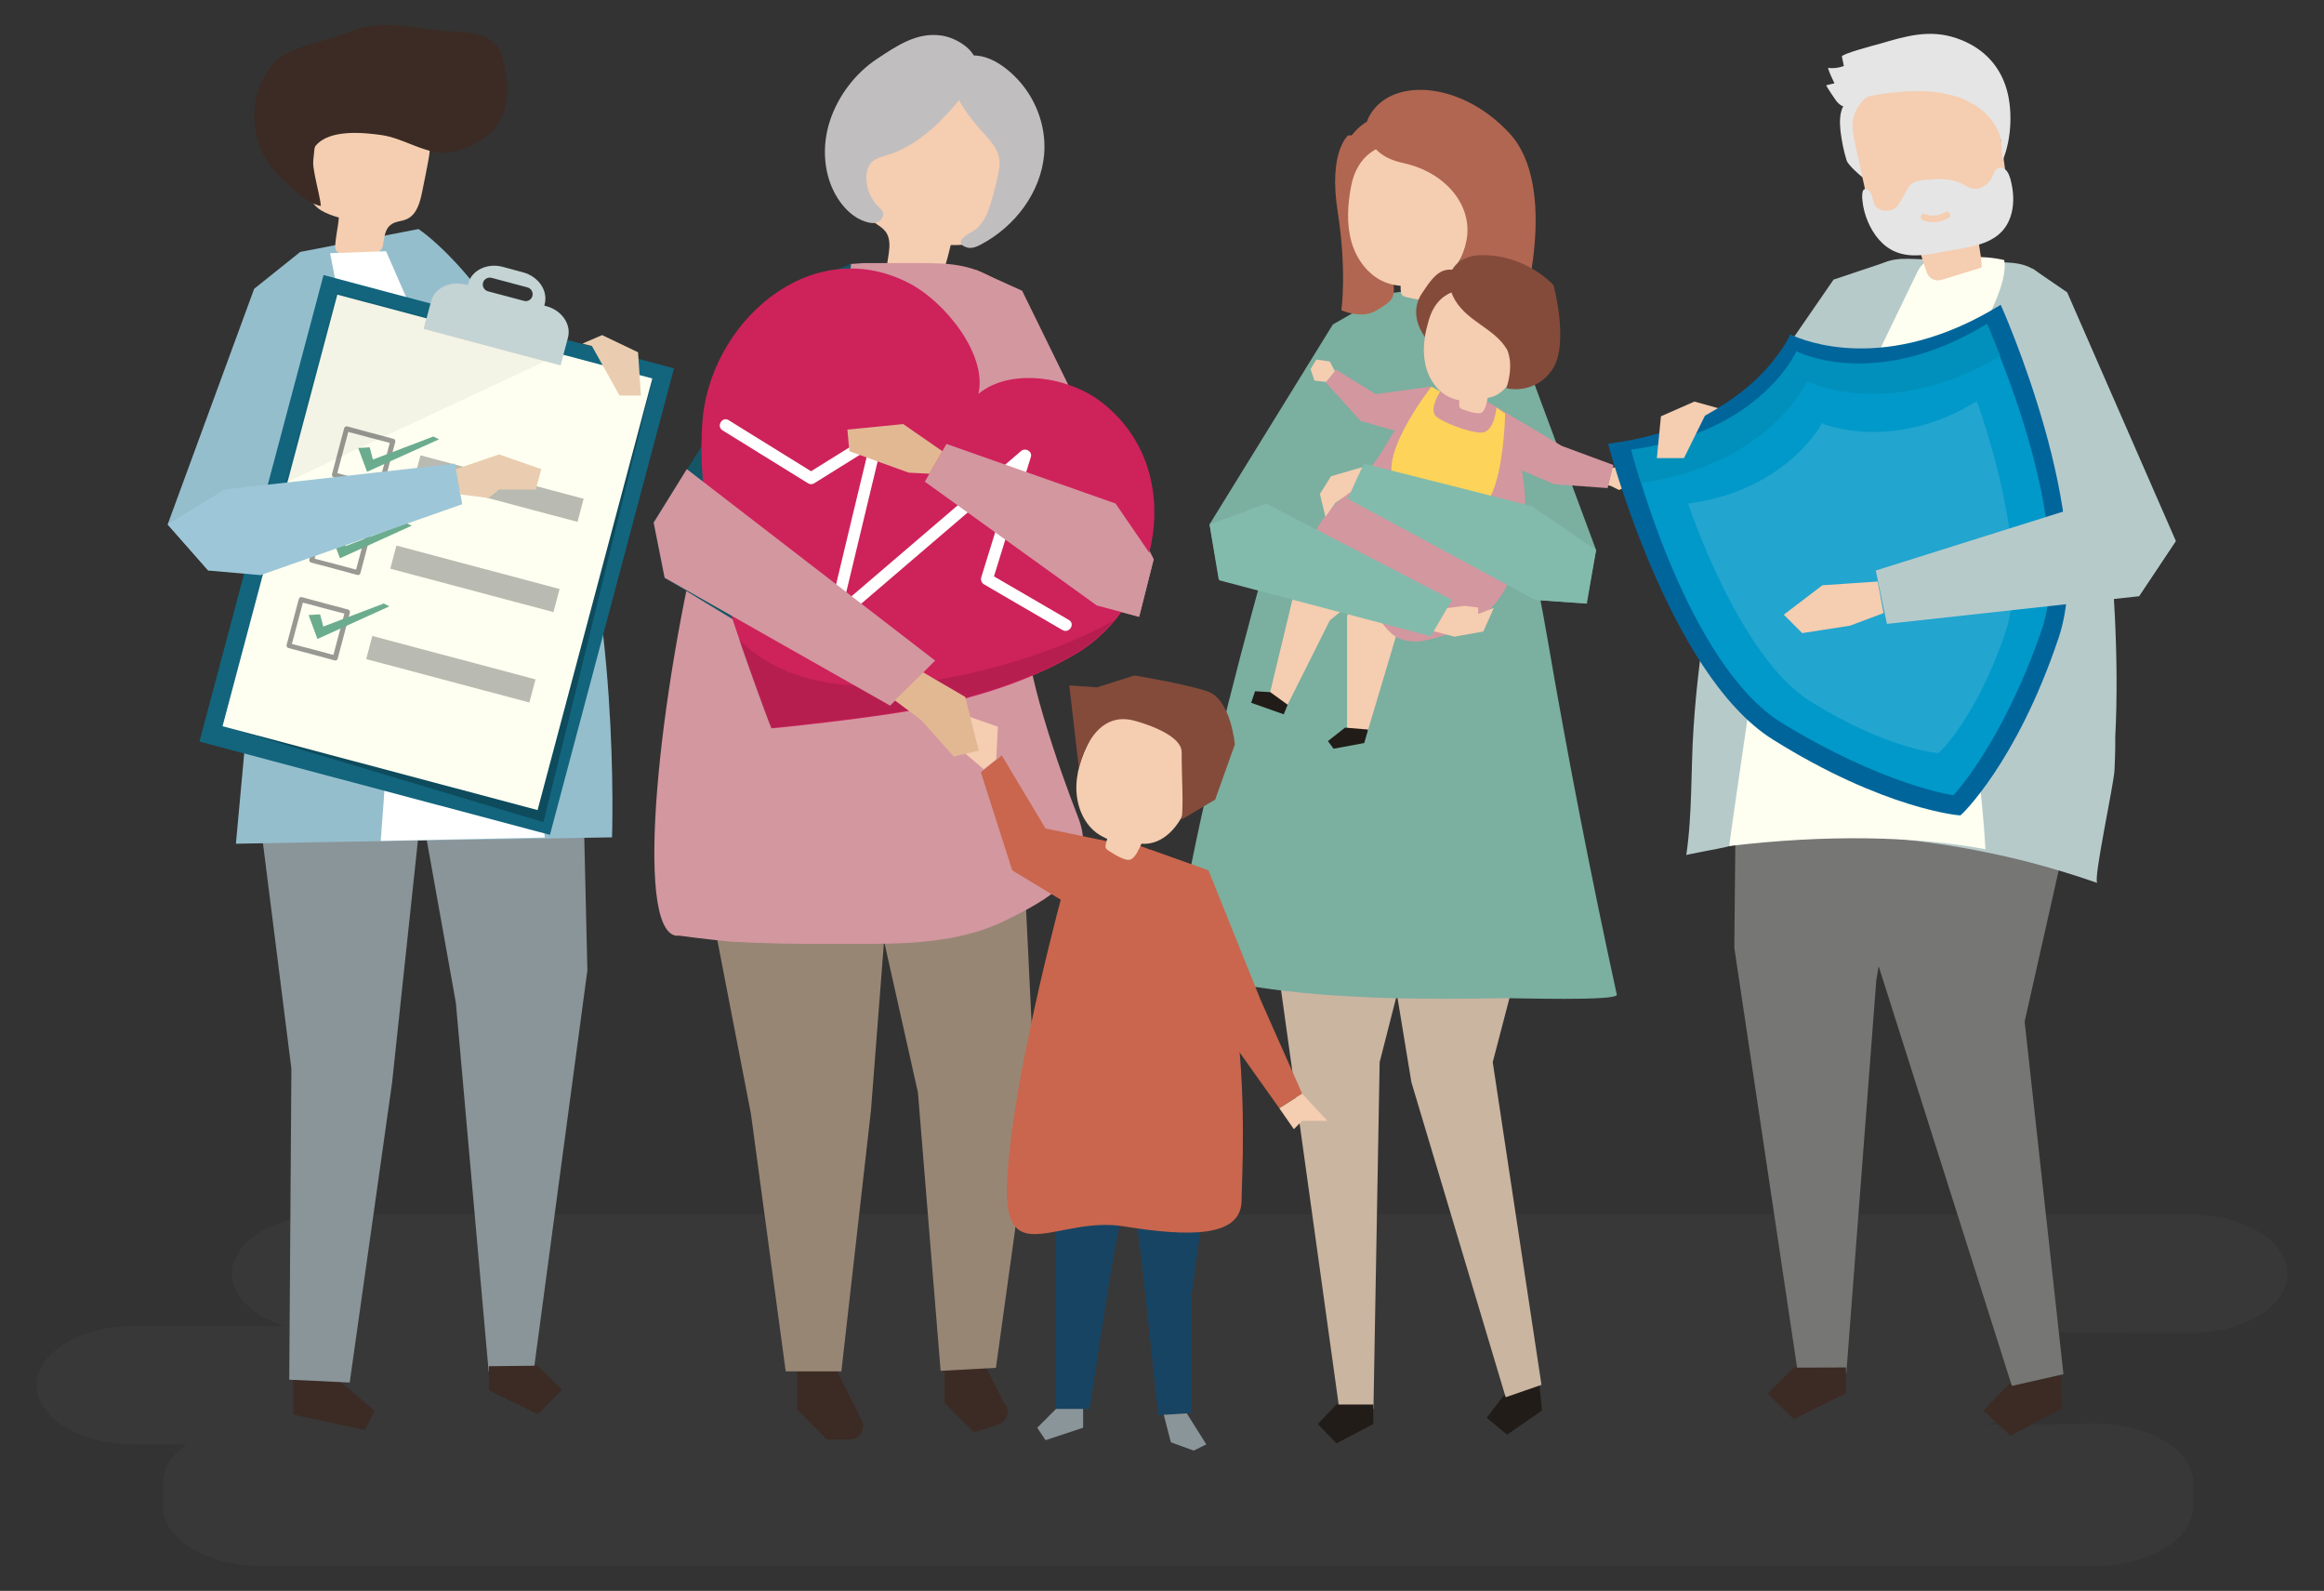 <?xml version="1.0" encoding="UTF-8"?> <!-- Generator: Adobe Illustrator 24.1.0, SVG Export Plug-In . SVG Version: 6.00 Build 0) --> <svg xmlns="http://www.w3.org/2000/svg" xmlns:xlink="http://www.w3.org/1999/xlink" id="Layer_1" x="0px" y="0px" viewBox="0 0 1311.2 897.3" style="enable-background:new 0 0 1311.2 897.3;" xml:space="preserve"><rect x="0" y="0" width="1311.2" height="897.3" fill="#333333" stroke="none"/> <style type="text/css"> .st0{opacity:0.12;} .st1{fill:#606060;} .st2{fill:#95BECD;} .st3{fill:#3B2B24;} .st4{fill:#767674;} .st5{fill:#B7CACA;} .st6{fill:#FEFFF1;} .st7{fill:#E5E5E5;} .st8{fill:#F5CDB0;} .st9{fill:#D3979F;} .st10{fill:#988675;} .st11{fill:#C1BEBF;} .st12{fill:#145566;} .st13{fill:#CE225B;} .st14{fill:#FFFFFF;} .st15{fill:#E2B893;} .st16{fill:#8A9599;} .st17{fill:#7BAFA0;} .st18{fill:#211C18;} .st19{fill:#CAB5A1;} .st20{fill:#B16651;} .st21{fill:#C9664D;} .st22{fill:#184463;} .st23{fill:#844B3B;} .st24{fill:#EACDB0;} .st25{fill:#FDD35A;} .st26{fill:#00659B;} .st27{fill:#0099C9;} .st28{fill:#0090BB;} .st29{opacity:0.34;} .st30{fill:#64BCDB;} .st31{fill:#82BBAC;} .st32{fill:#12657D;} .st33{opacity:0.26;} .st34{fill:#FFFFF1;} .st35{opacity:5.000000e-02;} .st36{fill:#C4D3D3;} .st37{opacity:0.47;} .st38{fill:#242728;} .st39{fill:#6BAC8F;} .st40{opacity:0.32;} .st41{fill:#9DC7D8;} </style> <g id="shadow"> <g class="st0"> <path class="st1" d="M1235.4,685H186.1c-30.3,0-55.2,15-55.2,33.4l0,0c0,12.7,11.9,23.9,29.3,29.5H75.8c-30.3,0-55.2,15-55.2,33.4 l0,0c0,18.4,24.8,33.4,55.2,33.4h29.4C97,820.6,92,828.2,92,836.4v13.4c0,18.4,24.8,33.4,55.2,33.4h1035c30.3,0,55.2-15,55.2-33.4 v-13.4c0-18.4-24.8-33.4-55.2-33.4l-64.3,0.7c4.9,0,12.8-2.3,18.2-7c9.3-8.2,9.8-20.8,5.2-31.2c-3-6.7-7.7-12.1-19.5-14.1 l113.6,0.5c30.3,0,55.2-15,55.2-33.4l0,0C1290.6,700,1265.8,685,1235.4,685z"></path> </g> </g> <g id="object"> <g> <g> <polygon class="st2" points="169.4,142.1 143.4,162.9 94.6,295.8 117.5,321.8 149.3,299.2 177.7,156.6 "></polygon> </g> <g> <polygon class="st3" points="1162.8,779.8 1163.3,794.4 1134.3,809.8 1119.1,795.7 1133.3,780.7 1162.3,765.2 "></polygon> </g> <g> <polygon class="st4" points="1120,418.3 1175.6,428.4 1142.3,576.2 1164.2,775.1 1135.1,781.7 1058.9,541.7 1058.7,469.9 1064.4,427.4 "></polygon> </g> <g> <polygon class="st4" points="980.3,348.5 978.5,534.6 1014.4,774.6 1041.7,774.5 1058.6,553 1095.6,331.5 "></polygon> </g> <g> <polygon class="st3" points="1041.5,771.3 1041.5,785.9 1012,800.5 997.2,786 1012,771.4 "></polygon> </g> <g> <path class="st5" d="M1193,434.4c-0.4,8.3-12.2,62.1-9.7,63.6c-12.4-4.3-25-8.2-37.7-11.5c-33.5-8.7-67.9-13.8-102.4-15.2 c-15.6-0.6-32.1-1.7-47.6,1.2c-7.6,1.4-15,3.5-22.5,5.4c-1.9,0.5-21.7,4.1-21.7,4.4c3.5-23.8,2.5-47.7,4.1-71.8 c1.6-24.3,4.6-48.5,9-72.5c6.8-37.6,25.8-68.7,40.9-103.6c7.5-17.3,14.5-34.9,24.2-51.2c7.6-12.7,20.9-31.1,35.7-35.9 c5-1.6,10.4-1.4,15.7-1.2c16,0.6,32,1.2,48,1.8c5.8,0.2,11.9,0.5,17,3.3c7.7,4.1,11.6,12.8,15,20.8c15.3,36.1,24,74.5,27.6,113.8 c1.9,20.5,3.6,41,4.6,61.6c1.1,22.9,1.4,45.9,0.2,68.8C1193.5,418.7,1193.4,425.8,1193,434.4z"></path> </g> <g> <path class="st6" d="M1097.2,245c-1.3,10.3-0.7,20.7-0.1,31c3.6,62.9,19.5,140.1,23.1,203c-40.3-7.5-90.2-8.3-144.6-1.8 c3.1-23.3,10.1-68.9,13.2-92.2c2-14.9,4-29.9,7.8-44.4c6.1-23.4,16.5-45.1,26.9-66.6c19.2-39.7,38.4-79.5,57.6-119.2 c1-2.1,2.1-4.3,3.8-5.8c2.1-1.8,4.8-2.2,7.3-2.5c12.4-1.6,26.4-2.7,38.6,0.2c2.2,13-10.6,34.5-15.6,46.1 C1108.1,209.5,1099.6,226.2,1097.2,245z"></path> </g> <g> <path class="st7" d="M1054.3,65.2c-2.6,8.1-2.9,16.9-1.5,25.3c0.4,2.2,0.7,4.8-0.8,6.5c-1.6,1.8,0.7,4.5-1.2,3s-8.2-7.1-8.9-9.4 c-1.7-5.4-2.8-11-3.5-16.7c-0.5-4.9-0.6-10.2,1.8-14.5c1.4-2.6,3.6-4.6,5.7-6.6c3.1-2.9,6.3-5.8,10.3-7.5 c6.8-2.8,11.7-1.2,6.4,5.1C1059,54.9,1056.1,59.6,1054.3,65.2z"></path> </g> <g> <g> <path class="st8" d="M1118,150.9l-22.7,7c-3.3,1-6.9-0.7-8.1-4c-2.3-6.3-4.2-12.7-5.7-19.1c-8.8,0.3-19.3-0.3-24.1-8.6 c-1.5-2.6-2.2-5.6-2.8-8.6c-2.7-12.3-5.3-24.5-8-36.8c-0.9-4.2-1.8-8.6-1.2-12.9c1.1-7.5,6.7-12.9,12.6-16.9 c14.9-10,33.8-13.7,50.8-7.4c4.5,1.7,9,4.1,12.2,8c5,6,6.2,14.4,7.3,22.3c1,7.3,2,14.6,3,21.9c1.1,8.4,1.9,18.2-3.6,23.9 c-2.9,3-7.2,4.4-9.6,8C1114,134.1,1118.4,143,1118,150.9z"></path> </g> </g> <g> <path class="st7" d="M1053.9,125.1c3.1,7.3,8.3,13.9,15.5,16.9c8.1,3.4,17,1.9,25.4,0.3c4.6-0.8,9.2-1.7,13.8-2.5 c11.7-2.1,22.9-6.1,26.3-19.5c1.6-6.2,1.1-12.9-0.6-19.2c-0.5-1.7-1.1-3.5-2.2-4.8c-1.1-1.3-2.9-2.2-4.5-1.6 c-2,0.7-2.8,3.2-3.7,5.2c-2.1,4.4-6.8,7.5-11.3,6.4c-1.3-0.3-2.6-1-3.8-1.7c-0.5-0.3-1-0.6-1.5-0.8c-5.1-2.6-10.8-3.1-16.2-2.7 c-4.8,0.4-11.9,0.1-14.5,4.7c-1.5,2.7-3,5.4-4.6,8.1c-0.6,1.1-1.3,2.3-2.2,3.1c-1,0.9-2.2,1.3-3.4,1.6c-3.1,0.7-6.9,0-8.6-2.9 c-0.7-1.3-1-2.8-1.4-4.2c-0.4-1.5-0.9-3-2-3.9c-4.3-3.5-3.9,3.4-3.6,5.7C1051.2,117.3,1052.3,121.4,1053.9,125.1z M1085.9,120.7 c4.2,1.7,8,0.9,11.9-1.1c2-1.1,3.6,2.3,1.6,3.3c-4.6,2.5-9.5,3.4-14.5,1.3C1082.8,123.3,1083.8,119.8,1085.9,120.7z"></path> </g> <g> <path class="st7" d="M1035,47c-1.4-2.8-2.7-5.7-3.7-8.7c3,0.4,6.2,0,9-1.1c-0.4-1.8-0.7-3.5-1.1-5.3c-0.3-1.5,19.4-6.7,21-7.1 c14.9-4.4,28.5-8.5,43.8-3.2c13.1,4.5,22.8,13.3,27.4,26.4c4.4,12.5,3.7,30.2-1.5,42.5c-0.7-3.4-0.4-11.9-1.9-15 c-1.2-3.2-3-6.1-5.1-8.7c-4.3-5.2-10.2-9-16.4-11.4c-10-3.7-20.9-4.5-31.5-3.8c-9.7,0.7-21.5,1.8-30.2,6.3 c-4.2,2.1-4.7,3.4-8.4-0.5c-0.6-0.7-6.4-9.2-6-9.3C1031.8,47.7,1033.4,47.4,1035,47z"></path> </g> <g> <polygon class="st5" points="1065.6,147.3 1034.5,157.7 949.3,281.3 955.5,305.1 986.7,305.1 "></polygon> </g> <g> <polygon class="st9" points="550.4,152.1 576.7,164 650.9,315.4 642.7,347.9 601.1,336.7 538.1,204.7 "></polygon> </g> <g> <path class="st3" d="M449.8,770.1v25.1l16.7,16.7h13c5.6,0,9.2-5.9,6.7-10.8l-2.9-5.9l-8.4-16.7l-8.4-16.7L449.8,770.1z"></path> </g> <g> <path class="st3" d="M532.9,766.1v25.1l16.7,16.7l13.9-4.6c5.2-1.7,6.7-8.3,2.9-12.1l0,0l-8.4-16.7l-8.4-16.7L532.9,766.1z"></path> </g> <g> <polygon class="st10" points="394.3,476.4 423.7,628.4 443.3,773.5 474.7,773.5 491.4,626.3 504.8,453 "></polygon> </g> <g> <polygon class="st10" points="576.5,463 583.8,613.8 561.9,771.5 530.7,773.2 517.9,616.2 486.6,476.4 "></polygon> </g> <g> <g> <g> <path class="st8" d="M500.1,155c9.5,2.9,19,5.8,28.5,8.6c3.2-8.2,5.8-16.7,7.8-25.4c8.7,0.2,19.2-0.5,23.9-9 c1.5-2.7,2.1-5.7,2.8-8.8c2.6-12.5,5.2-24.9,7.9-37.4c0.9-4.3,1.8-8.8,1.2-13.1c-1.1-7.5-6.7-13.1-12.5-17 c-14.8-10-33.7-13.6-50.6-7c-4.5,1.7-8.9,4.3-12.1,8.3c-4.9,6.1-6.2,14.7-7.2,22.7c-1,7.4-1.9,14.8-2.9,22.2 c-1.1,8.5-1.8,18.5,3.7,24.2c2.9,3,7.2,4.4,9.5,8C504.1,137.9,499.8,147,500.1,155z"></path> </g> </g> </g> <g> <path class="st11" d="M552.4,72.3c4.7,5.3,10.4,10.5,11.4,17.3c0.5,3-0.1,6-0.7,9c-1.1,5.3-2.4,10.5-4,15.7 c-1.7,5.4-4,11.4-8.6,15.1c-1.9,1.5-14.3,6.9-5.2,10.1c2.7,0.9,5.5-0.2,8-1.5c19.4-10.2,33.9-29.5,35.8-50.8 c1.1-12.9-2.7-26.2-10.4-36.9c-7-9.8-21.7-22.7-35.2-18C525.7,38.5,545.4,64.4,552.4,72.3z"></path> <g> <path class="st11" d="M528.1,70.6c-7.6,6.9-15.7,12.8-25.4,16.2c-6,2.1-11.8,2.4-13.5,9.7c-1.6,7,1.5,15.5,6.5,20.2 c0.9,0.8,1.8,1.6,2.3,2.7c0.9,2.2-0.6,4.8-2.7,5.8c-2.1,1-4.6,0.6-6.8-0.1c-6.7-2.1-12.1-7.3-15.9-13.3 c-8-12.6-9.1-29.1-4.4-43.5c4.6-14.2,14.4-27,26.6-35.1c11.3-7.4,22.5-15.3,36.7-13.1c8,1.2,21,8.6,19.4,18.6 C549.1,49.2,535.4,63.5,528.1,70.6z"></path> </g> </g> <g> <g> <path class="st9" d="M581.8,216.9c2.1-18.5-0.5-46.1-17.5-57.5c-14.7-9.9-26.5-11-44-11c-11,0-22.1,0-33.1,0l-7.1,0.5 c0,0-56.9,37.6-83.3,142.2c-24.6,97.6-39.6,233.7-15.2,236.7c0.4,0,0.8,0,1.3-0.1c3.7,0.5,14,1.9,29,3.4l0,0 c19.1,1.1,38.3,1.4,57.5,1.3c33-0.2,67.4,1.7,97.8-13.2c23.1-11.3,52.4-26.6,41.6-56.8c-6.1-15.8-13.1-34.8-19.9-57.6 C562.5,316.4,577.7,253.4,581.8,216.9z"></path> </g> </g> <g> <polygon class="st12" points="480.2,148.8 454.8,159 368.8,294.4 374.9,325.9 473.1,385.5 490.3,360.1 407,280.9 473.1,213.8 "></polygon> </g> <g> <path class="st13" d="M620.5,226.1c-19-14.1-51.2-18.4-68.5-3.9c5.2-21.9-18.6-52.1-39.7-62.8c-55.8-28.2-112.5,23.4-116.1,79.5 c-2,30.2,3.1,60.7,11,90.3c6.6,24.7,27.9,81.7,28.1,81.6c0.1,0.2,60.5-6.1,85.6-11.3c30-6.1,59.6-15.2,85.7-30.4 C655.1,340.8,670.5,263.5,620.5,226.1z"></path> </g> <g class="st0"> <path d="M592.4,366.4c-23.7,8.8-48.8,15.2-73.8,18.6c-24.2,3.3-50.1,3.1-73.2-5.8c-11.1-4.3-20.6-10.6-28.5-18.5 c8.3,24.3,17.9,49.8,18,49.8c0.1,0.2,60.5-6.1,85.6-11.3c30-6.1,59.6-15.2,85.7-30.4c8.5-4.9,15.9-11.3,22.2-18.8 C617,356.4,604.8,361.8,592.4,366.4z"></path> </g> <g> <path class="st14" d="M603.1,349.7c-14.1-8.2-28.2-16.4-42.3-24.6c6.9-22.4,13.9-44.9,20.8-67.3c1-3.2-3-5.5-5.5-3.4 c-31.5,27-63.1,54-94.6,81c-1.8,1.6-3.7,3.1-5.5,4.7c6.4-26.7,12.8-53.3,19.2-80c1-4.3,2.1-8.6,3.1-12.8c0.6-2.6-2.2-5.5-4.8-3.9 c-12,7.5-23.9,15-35.9,22.4c-15.5-9.6-31-19.2-46.5-28.8c-3.6-2.3-7.1,3.4-3.5,5.7c16.1,10,32.2,19.9,48.3,29.9 c0.9,0.6,2.3,0.7,3.3,0.1c10.3-6.4,20.5-12.8,30.8-19.2c-6.6,27.4-13.2,54.7-19.7,82.1c-1,4.3-2.1,8.6-3.1,12.8 c-0.8,3.2,2.9,5.5,5.5,3.4c31.5-27,63.1-54,94.6-81c1.5-1.3,3-2.6,4.5-3.9c-6.1,19.6-12.1,39.2-18.2,58.8c-0.4,1.4,0.2,3,1.4,3.8 c14.8,8.6,29.6,17.3,44.5,25.9C603.3,357.5,606.8,351.9,603.1,349.7z"></path> </g> <g> <polygon class="st9" points="368.8,294.8 387.5,264.6 527.6,372.6 502.2,398 375,325.9 "></polygon> </g> <g> <polygon class="st9" points="650.9,315.4 629.4,284 534,250.4 521.8,271.7 618.8,341.5 642.7,347.9 "></polygon> </g> <g> <polygon class="st15" points="531.7,254.5 509.6,239.2 478.1,242.3 479.2,254.5 512.7,266.6 524.4,267.2 "></polygon> </g> <g> <polygon class="st16" points="327.3,372.3 331.4,547.3 301.1,773.3 275.7,773.6 257.2,565.6 220,357.8 "></polygon> </g> <g> <polygon class="st3" points="275.8,770.6 276,784.3 303.6,797.7 317.1,783.8 303.2,770.3 "></polygon> </g> <g> <polygon class="st3" points="189.5,777.2 211.3,795.7 205.9,806.6 165.5,797.9 165.5,777.2 "></polygon> </g> <g> <polygon class="st16" points="239.3,441.2 221.2,610.8 197.3,779.8 163.2,778.2 164.4,602.8 143.9,440.2 192.1,417.7 "></polygon> </g> <g> <path class="st2" d="M169.4,142.1l66.7-12.9c0,0,45.1,29,79.3,116.8c34.8,89.4,29.9,226.3,29.9,226.3s-182.3,2.9-212.2,3.6 l17.4-189.4L169.4,142.1z"></path> </g> <g> <path class="st8" d="M211.6,142.4c-5.9,0.1-12.4,0.7-18.4,0.8c-2.4,0-4.2-1.9-4.1-4.3c0.3-5.4,1.7-11.3,2.1-16.2 c-6.7-1.9-14.5-4.9-16-11.6c-0.5-2.1-0.3-4.4,0-6.5c1-9,2-18,2.9-27c0.3-3.1,0.7-6.3,2.2-9.1c2.6-4.8,8.2-7.2,13.6-8.5 c13.6-3.3,28.8-1.2,40.1,7.1c3,2.2,5.7,4.9,7.2,8.4c2.3,5.3,1.2,11.3,0.1,17c-1,5.2-2,10.4-3.1,15.6c-1.2,6-3,12.8-8.5,15.4 c-2.9,1.4-6.5,1.2-9.1,3.2c-3.7,2.7-3.7,7.7-4.7,12.3C215.5,140.9,213.7,142.3,211.6,142.4z"></path> </g> <g> <path class="st3" d="M286.1,48.7c-0.2-6.1-1.5-12.2-3-17.7c-2.7-9.4-14.2-13-24-13.1c-21.2-0.2-42.1-8.5-62.3,0.2 c-11.5,4.9-27.3,6.9-37.5,13.5c-4.3,2.8-7.6,6.9-10.1,11.3c-8.7,15.4-7.4,35.9,3,50.1c2.3,3.2,5.1,6.1,8,8.8 c5.9,5.7,13.1,12.7,20.8,14.4c-0.2-6.8-7.8-28-2.9-34c7.8-9.4,26.8-7.5,37.3-6c11.4,1.7,22,9,33.3,10c8.1,0.7,18.1-3.9,24.7-8.5 C283.6,70.7,286.5,59.7,286.1,48.7z"></path> </g> <g> <path class="st14" d="M217.8,141.7l64.6,147.5l25,183.2l-92.6,1.9c0,0,10.6-135.7,6.8-153.4s-11.4-54.5-19.6-95.9 c-1.9-9.5-15.7-82.6-15.8-82.2L217.8,141.7z"></path> </g> <g> <polygon class="st17" points="782.2,174.4 771.8,171.7 752,183 682.4,295.8 687.6,326.9 761.4,278.4 "></polygon> </g> <g> <g> <polygon class="st18" points="868.9,784.8 870,795.6 850.3,809.2 838.8,799.7 848.1,787.5 867.8,773.9 "></polygon> </g> <g> <polygon class="st19" points="868.4,452.8 871.8,485.8 842.2,599.1 869.7,781.1 849.5,788.1 796.3,610.4 787.8,558.7 788.1,449.2 "></polygon> </g> </g> <g> <g> <polygon class="st19" points="713.2,489.6 755.6,794.6 774.9,794.6 778.4,599.1 813.5,461.8 "></polygon> </g> <g> <polygon class="st18" points="774.8,792.2 774.8,803.2 754,814.1 743.5,803.2 754,792.2 "></polygon> </g> </g> <g> <path class="st17" d="M872.9,359.2c-11-63.7-28-125.5-34.1-190.3c-16.2,0-38.7-7.5-55.6-3.1l0,0c0,0-0.3,0.1-0.8,0.2 c-6.1,1.8-11.5,5.2-15.6,11.3c0,0.1-0.1,0.1-0.1,0.2c-6,6.6-12.9,16.8-19.4,32.5c-16.5,40-82.4,275.5-83.6,336.7 c0.2,0,0.4,0.1,0.6,0.1c13.9,4.3,29,7.6,44.8,10c0,0,0,0,0,0h0c46.1,7,97.7,7,139.7,6.2c5.5-0.1,64.3,1.8,63.4-2 C897.6,494.2,884.5,426.8,872.9,359.2z"></path> </g> <g> <polygon class="st17" points="836.2,171.9 852.9,182.1 900.5,310.2 895.3,340.5 866.2,338.4 824.4,206 "></polygon> </g> <g> <path class="st20" d="M760.6,76.4c0,0-11.2,9.1-5.9,42.8c5.3,33.7,2.1,55.8,2.1,55.8s11.6,5.3,20,0c8.4-5.3,11.6-6.3,8.4-20 c-3.2-13.7-9.5-79-9.5-79L760.6,76.4z"></path> </g> <g> <path class="st20" d="M790.4,87.8c-12.8,3.5-22.9,15.4-24.3,28.6c-7-6.5-10.6-16.5-9.3-26c1.3-9.5,7.4-18.2,15.9-22.6 c7.9,4.2,14.1,11.7,16.7,20.3L790.4,87.8z"></path> </g> <g> <path class="st8" d="M762.3,105c6.6-34.9,50.2-28.9,62.7-0.6c7.1,16.1,5.4,47.5-14.6,52.8c-0.3,3.1-0.7,8.9-3.1,11 c-2.6,2.2-10.6,0.1-13.8-0.6c-0.9-0.2-1.8-0.5-2.4-1.1c-0.8-0.8-0.9-2.9-0.9-5.3c-2.3-0.2-4.7-0.6-7.1-1.4 c-10.1-3.3-17.5-12.7-20.5-23C759.6,126.5,760.3,115.5,762.3,105z"></path> </g> <g> <path class="st20" d="M771.5,67.7c0,0-4.2,19,20,24.2s39.9,24.2,35.8,44.2s-22.1,34.7-12.6,40c9.5,5.3,44.2,0,44.2,0 s21.1-70.5-7.4-101.1C823.1,44.5,782,43.4,771.5,67.7z"></path> </g> <g> <polygon class="st21" points="635.8,476.8 589.9,467.3 565.2,426.1 553.4,435.6 571.1,490.9 609.9,514.4 "></polygon> </g> <g> <polygon class="st22" points="595.8,669.9 595.8,794.7 614.7,794.7 626.4,719.3 637,661.6 "></polygon> </g> <g> <polygon class="st22" points="637,656.9 644.1,711.1 653.5,798.2 672.3,797 672.3,729.9 681.8,661.6 "></polygon> </g> <g> <path class="st21" d="M628.2,475c0,0-20-3.5-28.3,27.1s-30.6,120.1-31.8,167.2c-1.2,47.1,29.4,16.5,65.9,22.4 c36.5,5.9,66.5,6.5,66.5-14.7C700.6,655.7,713.6,475.6,628.2,475z"></path> </g> <g> <g> <path class="st8" d="M616.7,414.2c16.7-29.4,54-10.6,56.6,18.7c1.5,16.7-9.7,44.4-29.3,43c-1.2,2.7-3.4,7.8-6.1,8.9 c-3,1.2-9.6-3.2-12.2-4.8c-0.7-0.5-1.5-1-1.8-1.7c-0.5-1,0.1-2.9,0.8-5.1c-2-0.9-4-2-6-3.4c-8.1-6.1-11.8-16.8-11.4-27 S611.7,423,616.7,414.2z"></path> </g> </g> <g> <path class="st23" d="M640,406.5c0,0,26.7,6.7,26.7,17.8c0,16.7,1.1,27.9,0,37.9l18.9-11.2l11.1-31.1c0,0-2.2-25.6-15.6-30 c-13.3-4.4-41.1-8.9-41.1-8.9l-21.1,6.7l-15.6-1.1l5.4,46.7C608.7,433.2,615.5,399.8,640,406.5z"></path> </g> <g> <polygon class="st21" points="648.8,479.1 681.8,490.9 711.2,563.9 734.7,616.9 721.8,625.1 684.1,572.1 "></polygon> </g> <g> <polygon class="st8" points="721.8,625.1 730,636.9 734.7,632.2 748.9,632.2 734.7,616.9 "></polygon> </g> <g> <polygon class="st16" points="595.8,794.7 585.2,805.3 589.9,812.3 611.1,805.3 611.1,794.7 "></polygon> </g> <g> <polygon class="st16" points="656.6,798 660.6,813.5 673.5,818.2 680.6,814.7 669.6,797.2 "></polygon> </g> <g> <polygon class="st8" points="562.1,428.2 563,409.9 541.6,402.4 531.9,412.1 538.3,419.6 555,433.9 "></polygon> </g> <g> <polygon class="st8" points="767.6,330.4 760,347.6 760,411.6 771.6,412.6 788.1,357.3 "></polygon> </g> <g> <polygon class="st8" points="742.7,320.7 730.8,331.5 715.7,394.2 725.4,399.6 750.3,349.9 767.6,335.8 764.3,320.7 "></polygon> </g> <g> <path class="st9" d="M838,226.3c0,0,8.7,2.8,12.4,10.3s13.9,40.4,8.8,63.1c-5.1,22.7-7.6,51.8-56.8,61.9 c-24,2.5-20.2-17.7-37.9-22.7s-34.5-2.1-26.1-29.5s27.4-29.9,43.8-58.9C798.6,221.5,816.7,212.2,838,226.3z"></path> </g> <g> <polygon class="st9" points="844.1,229.5 881.1,251.5 910.3,262.3 907,275.3 876.8,273.1 846.5,260.1 "></polygon> </g> <g> <polygon class="st24" points="909.8,264.4 926.5,265.7 926.5,268.8 918.1,272.9 919.2,275 907.4,273.8 "></polygon> </g> <g> <polygon class="st9" points="807.6,218 776.2,222.3 753.6,208.4 748.1,215.8 767.6,237.4 790.3,243.9 "></polygon> </g> <g> <path class="st23" d="M827,163.5c0,0-20.8,8.1-23,26.6c0,0-9.9-12.1-1.9-24.4s12.5-16.8,24.5-11.3C838.6,160,827,163.5,827,163.5 z"></path> </g> <g> <path class="st8" d="M806.3,180c8-26.6,41.3-18.3,48.7,4.7c4.2,13.1,0.3,37.3-15.6,39.7c-0.5,2.4-1.3,6.8-3.3,8.2 c-2.2,1.5-8.2-0.8-10.6-1.6c-0.7-0.2-1.4-0.5-1.8-1c-0.6-0.7-0.5-2.4-0.3-4.2c-1.8-0.3-3.6-0.9-5.4-1.7 c-7.6-3.4-12.5-11.3-14-19.5C802.4,196.5,803.9,188,806.3,180z"></path> </g> <g> <path class="st23" d="M821.2,169.7c7.3,11.9,22,15.7,28.9,27.2c0,0,4.5,7.5-0.2,22.1c0,0,15.5,4,25.6-10.1 c10.2-14.1,1-48.1,1-48.1s-15.6-17.4-41.1-16.9c-8.6,0.2-17.4,4.8-17.6,14.5C817.8,162.5,819.1,166.3,821.2,169.7z"></path> </g> <g> <path class="st25" d="M844.3,229.9c0,0-1.1,14.1-8.6,14.1s-23.6-6.6-26-9.7c-3.2-4.3,2.9-13.5,2.9-13.5l-5-2.7 c0,0-35.7,45.4-17.3,57.3s43.2,19.5,50.8,4.3s8.1-46.4,8.1-46.4L844.3,229.9z"></path> </g> <g> <polygon class="st18" points="758.9,410.4 749.2,418 752.4,422.3 769.7,419.1 771.9,411.5 "></polygon> </g> <g> <polygon class="st18" points="726.5,397.5 716.7,390.4 708.1,389.9 705.9,396.4 724.3,402.9 "></polygon> </g> <g> <polygon class="st8" points="909.9,263.7 925.4,263.4 925.4,266.6 913.5,273.1 915.7,275.3 913.5,276.4 907.5,273.4 "></polygon> </g> <g> <polygon class="st8" points="753.1,209.4 750.3,203.9 742.7,202.8 739.4,208.2 741.6,214.7 748.2,215.4 "></polygon> </g> <g> <path class="st26" d="M1128.8,171.9c-64.7,40-111.8,20-118.3,16.9c0,0-0.3-0.4-0.4-0.2c-0.3-0.1-0.2,0.4-0.2,0.4 c-3.1,6.5-27.1,51.6-102.6,61.3c0,0,33.9,129.9,92.9,166.8c63.1,39.5,105.8,43,105.9,42.8c0.2,0.1,31.6-29.4,55.3-99.9 C1183.8,294,1128.8,171.9,1128.8,171.9z"></path> </g> <g> <path class="st27" d="M1123.1,188.5c-58.8,36-101.3,18.5-107.2,15.7c0,0-0.2-0.4-0.3-0.2c-0.2-0.1-0.2,0.3-0.2,0.3 c-2.8,5.8-24.8,46.2-93.2,55.2c0,0,30,115.7,83.2,148.3c56.9,34.9,96.6,40.9,96.7,40.7c0.2,0.1,27.7-29.4,49.6-92.5 C1172.2,297.1,1123.1,188.5,1123.1,188.5z"></path> </g> <g> <g> <path class="st28" d="M1019.3,215.4c0,0-0.1-0.5,0.2-0.4c0.1-0.2,0.4,0.2,0.4,0.2c6,2.8,49,20.5,108.7-14.3 c-4.4-11.3-7.5-18.3-7.5-18.3c-58.8,36-101.3,18.5-107.2,15.7c0,0-0.2-0.4-0.3-0.2c-0.2-0.1-0.2,0.3-0.2,0.3 c-2.8,5.8-24.8,46.2-93.2,55.2c0,0,1.9,7.4,5.6,18.9C994.2,262.2,1016.4,221.4,1019.3,215.4z"></path> </g> </g> <g class="st29"> <path class="st30" d="M1115.3,226.3c-44.4,27.4-82.8,14.6-87.2,12.5c0,0-0.2-0.3-0.3-0.1c-0.2-0.1-0.1,0.3-0.1,0.3 c-2.1,4.5-23.6,38.4-75.3,45c0,0,28.3,86,68.7,111.4c43.2,27.1,72.5,29.5,72.6,29.4c0.2,0.1,21.7-20.1,37.9-68.5 C1146.9,310.9,1115.3,226.3,1115.3,226.3z"></path> </g> <g> <polygon class="st15" points="520.8,379.2 544.6,393.1 552.2,423.4 538.1,426.7 519.7,406.1 504.8,395 "></polygon> </g> <g> <polygon class="st31" points="682.5,295.8 714.3,284 819.3,338.4 807.4,358.9 687.9,327.3 "></polygon> </g> <g> <polygon class="st8" points="816.5,343 826.3,341.7 834,342.7 834,346.3 842.8,342.9 836.9,356.2 820.5,359.1 808.9,356 "></polygon> </g> <g> <polygon class="st31" points="900.5,310.3 864.1,285.4 769.6,261.5 760.3,281.3 866.2,338.4 895,340.3 "></polygon> </g> <g> <polygon class="st8" points="768.6,263.5 751,268.6 744.7,278.6 747.8,291.5 753.5,283.6 762.1,277.5 "></polygon> </g> <rect x="110.4" y="210.7" transform="matrix(0.257 -0.966 0.966 0.257 -119.374 470.776)" class="st32" width="272.4" height="204.7"></rect> <g class="st33"> <polygon points="130.4,411 133.3,411.8 306.6,463.7 368.3,213.5 359.6,213.7 "></polygon> </g> <g> <rect x="121" y="219.6" transform="matrix(0.257 -0.966 0.966 0.257 -117.672 470.066)" class="st34" width="252" height="184"></rect> </g> <g class="st35"> <polygon points="189.8,165 317.7,199 160.9,272.3 "></polygon> </g> <g> <g class="st0"> <rect x="275" y="152.2" transform="matrix(0.257 -0.966 0.966 0.257 21.288 412.055)" width="7.5" height="79.9"></rect> </g> <g> <g> <path class="st36" d="M308.3,172.7l-1.2-0.3l0.2-0.8c2-7.6-3.4-15.6-12.2-18l-11.5-3.1c-8.7-2.3-17.5,1.9-19.5,9.5l-0.2,0.8 l-1.2-0.3c-8.7-2.3-17.5,1.9-19.5,9.5l-4.1,15.4l77.2,20.6l4.1-15.4C322.5,183.1,317.1,175.1,308.3,172.7z M295.6,169.7 l-20.3-5.4c-2.1-0.6-3.3-2.7-2.8-4.8c0.6-2.1,2.7-3.3,4.8-2.8l20.3,5.4c2.1,0.6,3.3,2.7,2.8,4.8 C299.9,169,297.7,170.3,295.6,169.7z"></path> </g> </g> </g> <g class="st37"> <g> <path class="st38" d="M222,247.5c-8.7-2.3-17.4-4.6-26.1-7c-0.7-0.2-1.5,0.3-1.7,1c-2.3,8.7-4.6,17.4-6.9,26 c-0.2,0.7,0.3,1.5,1,1.7c8.7,2.3,17.4,4.6,26.1,7c0.4,0.1,0.7,0,1-0.1c0,0,0,0,0.1,0c0,0,0,0,0,0c0.3-0.2,0.5-0.4,0.6-0.8 c2.3-8.7,4.6-17.4,6.9-26C223.2,248.5,222.8,247.7,222,247.5z M213.7,273.1c-7.8-2.1-15.6-4.2-23.4-6.2 c2.1-7.8,4.1-15.6,6.2-23.3c7.8,2.1,15.6,4.2,23.4,6.2C217.9,257.6,215.8,265.4,213.7,273.1z"></path> </g> <g> <path class="st38" d="M209.2,295.6c-8.7-2.3-17.4-4.6-26.1-7c-0.7-0.2-1.5,0.3-1.7,1c-2.3,8.7-4.6,17.4-6.9,26 c-0.2,0.7,0.3,1.5,1,1.7c8.7,2.3,17.4,4.6,26.1,7c0.4,0.1,0.7,0,1-0.1c0,0,0,0,0.1,0c0,0,0,0,0,0c0.3-0.2,0.5-0.4,0.6-0.8 c2.3-8.7,4.6-17.4,6.9-26C210.4,296.6,209.9,295.8,209.2,295.6z M200.9,321.3c-7.8-2.1-15.6-4.2-23.4-6.2 c2.1-7.8,4.1-15.6,6.2-23.3c7.8,2.1,15.6,4.2,23.4,6.2C205,305.7,203,313.5,200.9,321.3z"></path> </g> <g> <path class="st38" d="M196.4,343.8c-8.7-2.3-17.4-4.6-26.1-7c-0.7-0.2-1.5,0.3-1.7,1c-2.3,8.7-4.6,17.4-6.9,26 c-0.2,0.7,0.3,1.5,1,1.7c8.7,2.3,17.4,4.6,26.1,7c0.4,0.1,0.7,0,1-0.1c0,0,0,0,0.1,0c0,0,0,0,0,0c0.3-0.2,0.5-0.4,0.6-0.8 c2.3-8.7,4.6-17.4,6.9-26C197.6,344.7,197.1,344,196.4,343.8z M188.1,369.4c-7.8-2.1-15.6-4.2-23.4-6.2 c2.1-7.8,4.1-15.6,6.2-23.3c7.8,2.1,15.6,4.2,23.4,6.2C192.2,353.9,190.2,361.7,188.1,369.4z"></path> </g> </g> <g> <polygon class="st39" points="202.1,252.7 208.6,252.3 210.4,259.2 244.5,246.2 247.7,247.8 207.1,266.1 "></polygon> </g> <g> <polygon class="st39" points="186.8,301.5 193.3,301.1 195,308 229.2,295 232.3,296.5 191.8,314.9 "></polygon> </g> <g> <polygon class="st39" points="174.1,346.9 180.6,346.5 182.4,353.4 216.5,340.4 219.7,342 179.1,360.4 "></polygon> </g> <g class="st40"> <rect x="247.9" y="329.9" transform="matrix(0.257 -0.966 0.966 0.257 -175.79 526.435)" class="st38" width="13.5" height="95.3"></rect> </g> <g class="st40"> <rect x="261.5" y="278.9" transform="matrix(0.257 -0.966 0.966 0.257 -116.427 501.692)" class="st38" width="13.5" height="95.3"></rect> </g> <g class="st40"> <rect x="275" y="227.9" transform="matrix(0.257 -0.966 0.966 0.257 -57.062 476.949)" class="st38" width="13.5" height="95.3"></rect> </g> <g> <polygon class="st5" points="1146.6,151.4 1166.3,164.9 1227.6,305.1 1206.8,336.3 1175.7,318.6 "></polygon> </g> <g> <polygon class="st5" points="1227.6,305.1 1187.1,281.3 1058.3,321.8 1064.6,351.9 1206.8,336.3 "></polygon> </g> <g> <polygon class="st8" points="1059.4,328 1028.2,330.1 1006.4,346.7 1016.8,357.1 1043.8,352.9 1062.7,345.8 "></polygon> </g> <g> <polygon class="st8" points="969.3,230.2 956,226.5 937.1,234.8 934.8,258.4 950.1,258.4 961.9,234.5 "></polygon> </g> <g> <polygon class="st41" points="94.6,295.8 126.8,276.1 256.6,261.5 260.8,284.4 147,324.4 117.5,321.8 "></polygon> </g> <g> <polygon class="st24" points="257.2,264.6 281.6,256.3 305.4,264.6 302.3,276.1 281.6,276.1 275.7,280.9 259.8,278.9 "></polygon> </g> <g> <polygon class="st24" points="328.6,193.8 339.7,189 360,198.7 361.6,223.1 349.5,223.1 334,195.2 "></polygon> </g> </g> </g> </svg> 